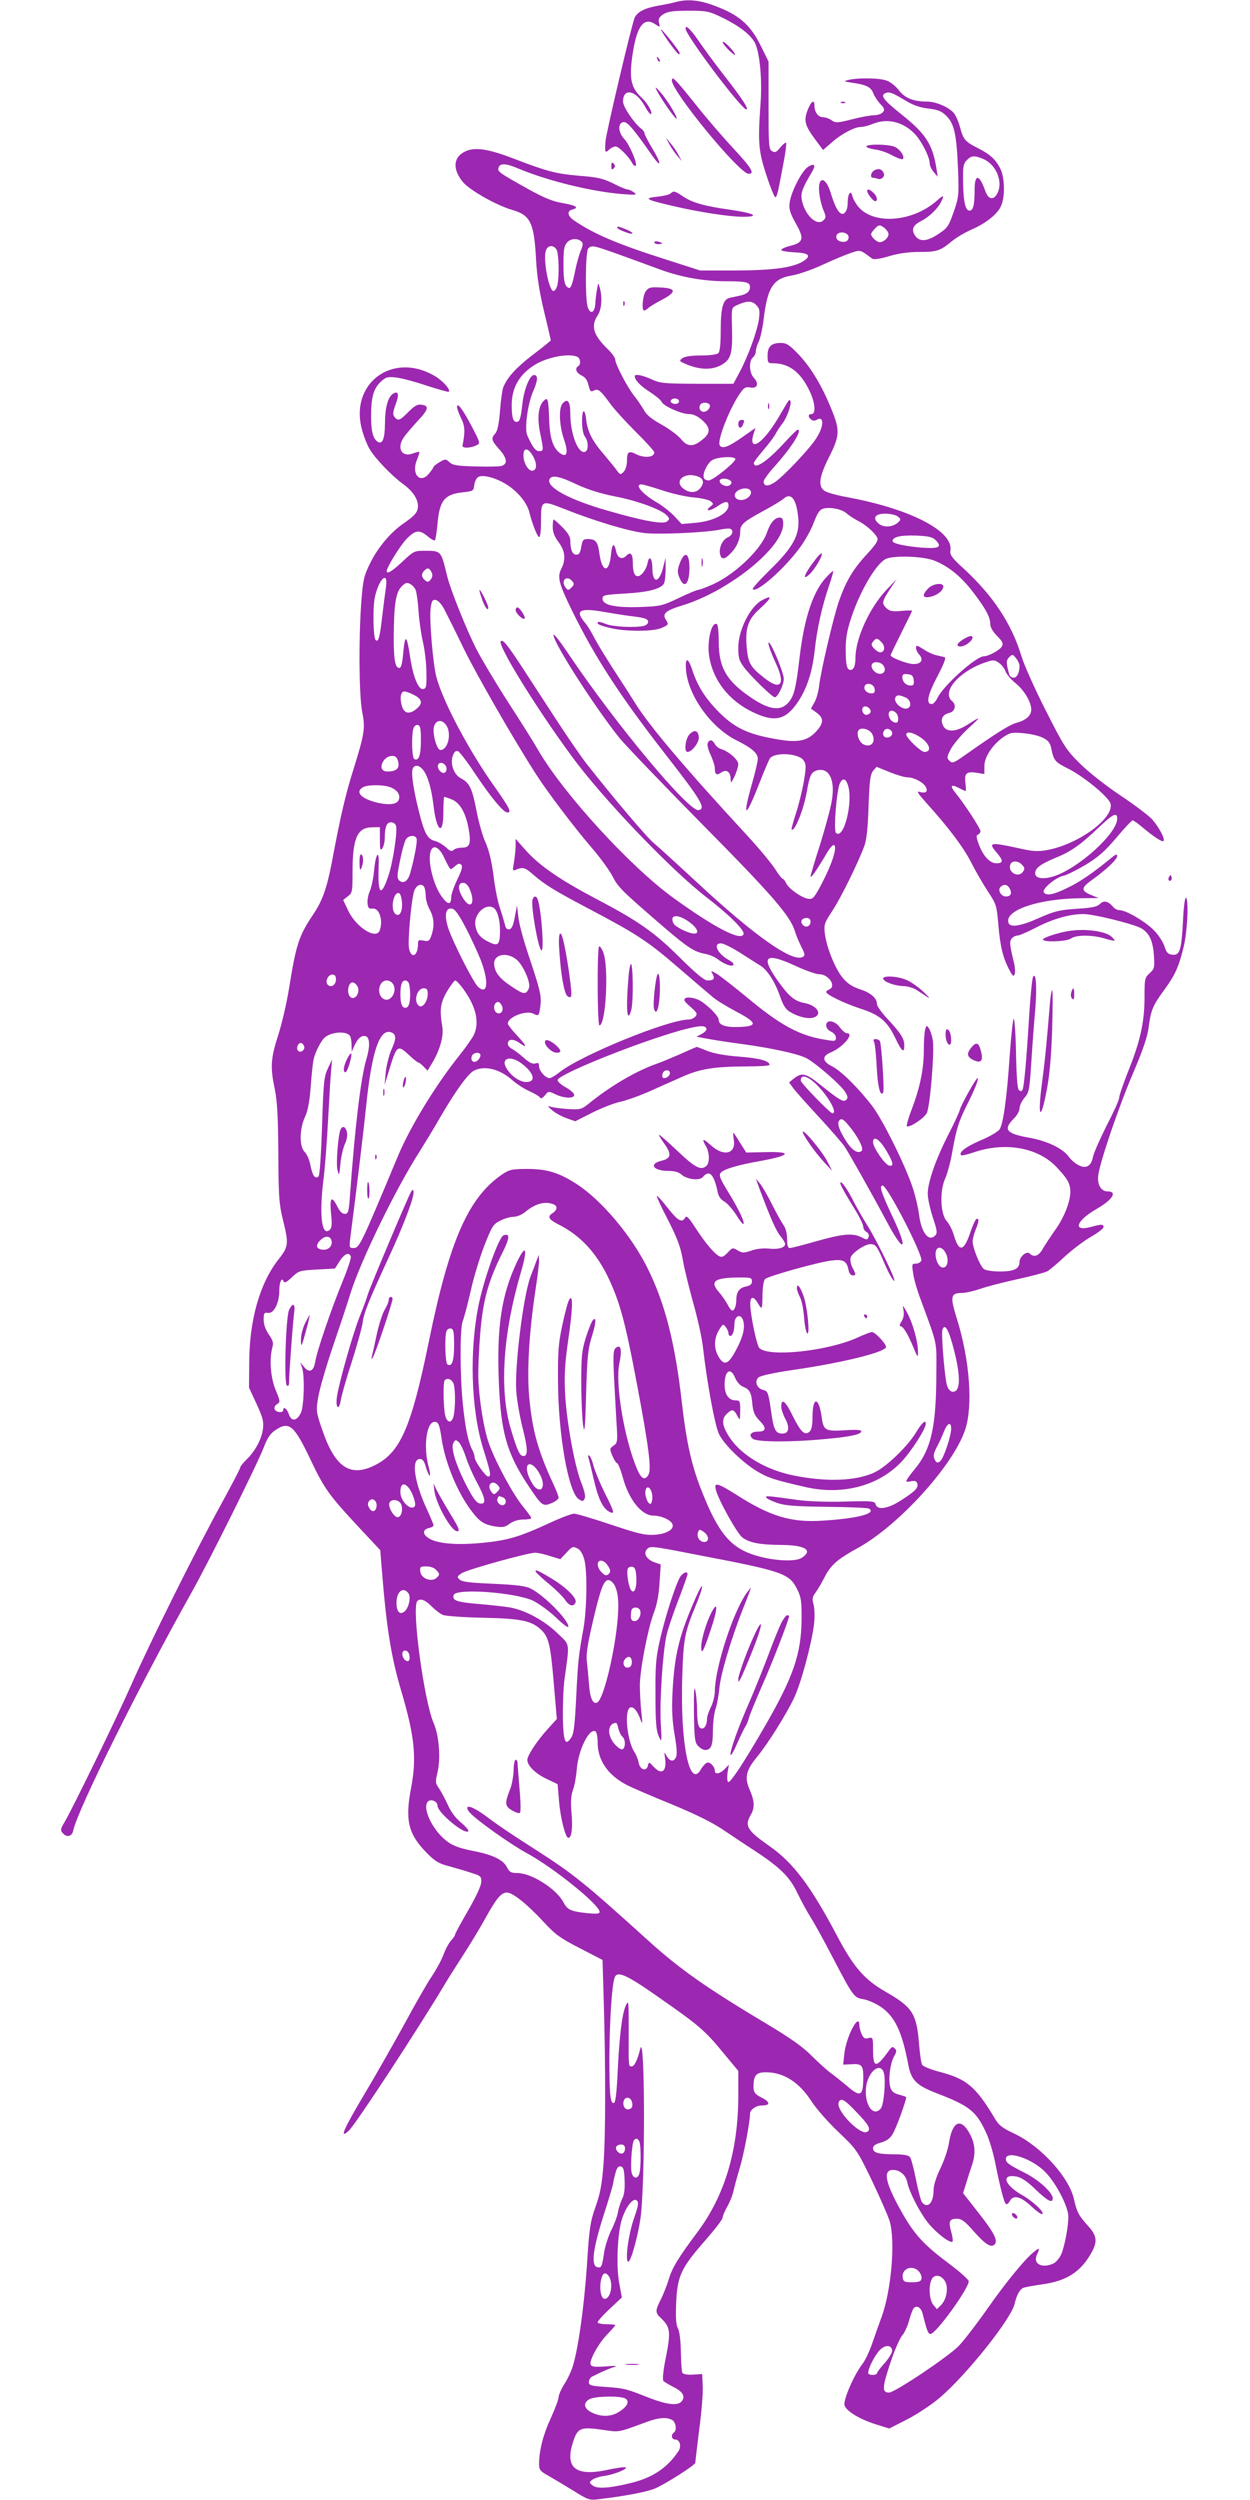<?xml version="1.0" standalone="no"?>
<!DOCTYPE svg PUBLIC "-//W3C//DTD SVG 20010904//EN"
 "http://www.w3.org/TR/2001/REC-SVG-20010904/DTD/svg10.dtd">
<svg version="1.0" xmlns="http://www.w3.org/2000/svg"
 width="640pt" height="1280pt" viewBox="0 0 640 1280"
 preserveAspectRatio="xMidYMid meet">
<g transform="translate(0,1280) scale(0.1,-0.1)"
fill="#9c27b0" stroke="none">
<path d="M3465 12791 c-16 -5 -59 -14 -95 -20 -70 -13 -103 -30 -120 -60 -13
-25 -148 -596 -150 -636 -4 -56 -2 -60 18 -42 10 10 26 17 34 17 16 0 67 -51
86 -87 6 -10 13 -15 17 -12 10 11 -33 111 -60 139 -32 34 -32 85 0 85 19 0 54
-42 143 -170 49 -70 51 -46 3 33 -22 37 -41 73 -41 79 0 6 -7 17 -17 24 -40
33 -93 112 -93 139 0 72 66 59 111 -23 14 -26 28 -44 32 -41 9 9 -17 55 -48
84 -56 52 -65 99 -45 230 22 139 57 184 115 146 25 -17 25 -16 19 8 -4 19 0
28 22 43 23 14 48 18 129 18 97 0 104 -2 179 -38 84 -42 139 -85 161 -126 25
-50 38 -187 29 -310 -14 -199 -11 -244 30 -368 20 -62 41 -113 46 -113 5 0 13
24 18 53 6 28 17 90 26 136 9 47 13 87 11 90 -3 3 -17 -8 -30 -24 -20 -25 -27
-28 -42 -19 -17 10 -18 30 -18 235 l0 224 -38 77 c-57 116 -117 166 -256 215
-67 23 -121 27 -176 14z"/>
<path d="M3510 12654 c0 -34 286 -414 311 -414 15 0 -18 51 -109 168 -46 59
-106 140 -133 180 -43 63 -69 87 -69 66z"/>
<path d="M3421 12589 c44 -61 59 -77 59 -61 0 10 -89 122 -97 122 -2 0 15 -27
38 -61z"/>
<path d="M3700 12584 c0 -6 16 -26 36 -45 22 -20 32 -26 26 -14 -13 25 -62 72
-62 59z"/>
<path d="M3366 12497 c3 -10 9 -15 12 -12 3 3 0 11 -7 18 -10 9 -11 8 -5 -6z"/>
<path d="M3440 12388 c0 -57 346 -478 393 -478 33 0 16 29 -79 131 -53 57
-142 160 -196 229 -101 126 -118 143 -118 118z"/>
<path d="M4345 12391 c-28 -7 -27 -8 20 -15 71 -10 94 -22 106 -53 6 -16 22
-40 36 -55 22 -23 24 -30 13 -43 -7 -8 -27 -15 -44 -15 -18 0 -69 -9 -114 -21
-75 -19 -84 -19 -104 -5 -12 9 -33 16 -45 16 -24 0 -43 26 -43 59 0 35 -17 23
-35 -23 -21 -54 -14 -79 41 -153 l38 -51 44 38 c49 44 117 80 150 80 13 0 39
7 59 15 74 31 154 13 215 -49 34 -34 78 -119 78 -152 0 -12 9 -32 21 -45 l20
-24 -6 40 c-20 126 -54 179 -179 279 -94 75 -111 98 -81 110 19 7 35 1 103
-40 38 -23 73 -35 116 -40 50 -6 67 -13 92 -38 40 -40 52 -95 59 -273 5 -132
4 -141 -22 -218 -26 -73 -32 -83 -77 -112 -58 -40 -99 -43 -121 -9 -20 30 -11
53 29 73 40 20 84 61 102 95 21 41 17 43 -21 9 -124 -108 -321 -123 -400 -30
-14 17 -28 42 -31 56 -9 34 -24 10 -24 -38 0 -38 -18 -63 -36 -51 -16 10 -33
46 -50 102 -27 91 -70 90 -59 -2 3 -26 12 -63 21 -84 14 -33 14 -38 0 -52 -33
-33 -96 27 -111 105 -6 35 3 60 51 140 23 39 15 50 -20 28 -31 -21 -86 -127
-93 -183 -4 -33 1 -51 31 -105 45 -79 40 -99 -29 -116 -25 -6 -45 -16 -45 -21
0 -5 30 -10 67 -12 77 -3 90 -18 43 -47 -54 -32 -153 -45 -345 -46 l-180 0
-165 53 c-256 81 -380 134 -482 204 -33 23 -36 48 -8 55 37 10 20 21 -48 33
-53 9 -95 26 -183 75 -145 81 -154 87 -146 108 9 23 38 21 106 -8 149 -62 374
-117 531 -129 68 -5 73 -4 56 9 -11 8 -26 15 -33 15 -8 0 -41 14 -74 31 -51
25 -79 32 -173 39 -117 10 -162 21 -336 88 -128 49 -193 59 -243 39 -66 -28
-73 -91 -17 -159 35 -42 171 -119 253 -143 94 -27 112 -66 122 -260 5 -84 17
-162 41 -261 19 -78 34 -144 34 -146 0 -3 -42 -37 -94 -76 -85 -66 -130 -115
-150 -167 -4 -11 -12 -64 -16 -118 -5 -67 -13 -104 -24 -116 -23 -25 -20 -36
19 -80 42 -46 46 -78 11 -87 -14 -3 -74 -4 -134 -2 -90 2 -114 6 -130 21 -20
18 -22 18 -51 1 -17 -10 -31 -21 -31 -24 0 -3 -10 -18 -23 -34 -46 -57 -93 -3
-62 70 8 21 14 39 12 40 -2 2 -17 -2 -34 -8 -56 -21 -83 28 -46 82 9 14 41 51
70 83 58 61 62 80 20 85 -20 3 -36 -7 -66 -37 -44 -45 -53 -48 -71 -26 -10 12
-9 25 6 65 19 52 14 71 -14 54 -26 -17 -41 -71 -41 -155 -1 -76 -13 -106 -37
-91 -24 15 -34 54 -34 129 0 99 12 142 49 178 27 25 35 27 80 22 28 -3 98 -22
157 -42 59 -19 109 -33 112 -31 10 11 -30 56 -72 81 -218 128 -441 -41 -371
-281 9 -32 26 -75 38 -94 29 -49 112 -135 169 -177 51 -37 78 -77 78 -115 -1
-30 -15 -47 -71 -86 -68 -46 -134 -124 -174 -206 -32 -64 -36 -84 -45 -196
-14 -189 -12 -476 4 -562 17 -87 13 -112 -43 -293 -41 -128 -69 -249 -111
-475 -26 -136 -49 -202 -97 -273 -72 -107 -87 -151 -123 -377 -12 -74 -37
-183 -56 -241 -38 -119 -41 -163 -17 -276 12 -59 17 -139 18 -328 1 -219 4
-261 23 -338 31 -125 30 -139 -22 -205 -96 -122 -149 -310 -150 -527 l-1 -130
39 -84 c33 -72 37 -90 32 -129 -7 -52 -41 -114 -85 -156 -17 -17 -31 -34 -31
-40 0 -5 -45 -91 -99 -190 -133 -243 -361 -701 -456 -916 -76 -173 -304 -641
-346 -712 -19 -31 -20 -40 -9 -52 20 -26 49 -20 55 12 22 105 338 741 605
1217 92 164 338 659 372 748 17 45 33 68 57 84 72 49 97 27 184 -157 67 -141
93 -177 239 -334 l115 -123 7 -89 c25 -310 47 -451 101 -634 68 -230 79 -340
50 -493 -32 -166 -15 -236 77 -331 44 -45 63 -57 113 -70 33 -9 85 -24 115
-34 52 -16 55 -19 54 -49 -1 -19 -28 -77 -68 -146 -36 -62 -66 -117 -66 -122
0 -5 -9 -18 -20 -30 -11 -12 -29 -44 -39 -72 -10 -27 -37 -77 -59 -110 -23
-33 -84 -140 -137 -238 -53 -97 -145 -259 -205 -360 -111 -186 -136 -242 -84
-194 36 33 363 534 494 754 13 22 52 84 87 138 35 54 87 139 115 190 61 110
84 137 114 137 29 0 103 -59 188 -151 59 -64 84 -82 185 -134 l116 -60 6 -205
c10 -338 10 -697 -1 -839 -8 -106 -17 -153 -41 -220 -27 -77 -32 -108 -44
-301 -15 -214 -43 -415 -71 -511 -8 -27 -28 -71 -45 -96 -16 -26 -29 -56 -29
-67 0 -10 -18 -59 -40 -107 -39 -84 -60 -166 -60 -236 0 -28 6 -36 48 -59 26
-15 83 -49 127 -76 75 -47 83 -50 130 -44 128 15 247 37 289 55 57 25 206 120
206 132 0 5 9 81 20 170 12 89 20 189 18 223 l-3 61 -47 -3 c-27 -2 -49 2 -54
9 -4 6 -7 55 -8 108 -1 59 -7 105 -15 120 -10 18 -12 53 -9 131 6 137 25 178
148 318 49 56 90 109 90 118 0 8 11 34 24 57 13 23 27 58 31 77 4 19 18 71 31
115 21 67 54 239 54 282 0 21 31 43 60 43 45 0 45 17 0 40 -40 20 -45 31 -41
80 4 37 19 50 61 50 92 0 171 -50 235 -149 23 -36 85 -107 138 -157 93 -89 96
-93 171 -248 41 -86 82 -180 91 -208 30 -102 9 -355 -42 -493 -14 -38 -36
-100 -49 -138 -13 -37 -34 -82 -48 -100 -44 -57 -99 -184 -92 -212 8 -30 81
-74 168 -100 l61 -19 92 47 c51 26 126 76 167 111 138 118 366 404 383 481 10
44 26 73 44 81 9 4 55 12 103 19 125 18 198 68 252 172 25 50 20 79 -23 126
-47 52 -58 72 -72 136 -24 112 -168 271 -304 336 -64 30 -81 43 -103 81 -96
160 -142 199 -277 235 -50 13 -89 29 -94 38 -5 9 -11 54 -15 101 -13 161 -32
192 -173 273 -108 62 -163 126 -248 287 -134 254 -224 373 -344 457 -118 83
-130 104 -96 163 20 35 18 70 -6 125 -28 62 -20 100 35 167 57 69 148 214 191
303 35 73 90 275 103 380 4 34 3 76 -2 97 -9 32 -7 42 11 66 11 15 32 51 46
79 32 61 63 89 174 150 207 116 483 420 544 601 42 123 24 362 -43 574 -34
110 -31 128 27 128 17 0 58 9 91 20 32 12 119 34 191 50 73 16 142 34 155 41
12 6 52 40 88 74 37 34 97 80 133 101 37 21 67 44 67 51 0 16 -8 16 -65 1 -95
-26 -76 32 31 93 80 46 107 89 55 89 -34 0 -54 35 -48 83 10 72 105 351 179
524 50 117 73 185 79 232 11 88 21 112 78 190 57 78 76 118 102 226 19 81 26
239 11 249 -5 3 -12 -50 -15 -118 -8 -151 -16 -179 -55 -174 -22 2 -30 11 -40
43 -7 22 -31 59 -54 82 -44 45 -143 103 -176 103 -11 0 -25 7 -32 16 -26 30
-48 36 -68 16 -15 -15 -41 -20 -120 -25 -88 -6 -113 -12 -192 -47 -94 -42
-147 -50 -156 -26 -25 64 151 125 370 127 l91 1 -37 15 c-54 22 -54 37 2 77
74 53 130 106 130 123 0 12 -9 9 -32 -11 -95 -78 -160 -122 -223 -152 -73 -36
-109 -42 -121 -22 -10 16 60 75 100 84 17 3 68 29 114 56 64 39 99 69 158 139
41 49 79 89 83 89 4 0 25 -15 47 -33 60 -51 105 -80 111 -73 10 9 -22 69 -57
110 -17 19 -91 75 -163 123 -76 51 -164 120 -207 163 -71 70 -83 89 -177 275
-56 110 -111 234 -123 275 -50 165 -143 307 -294 447 -62 56 -73 72 -70 93 18
100 -205 215 -531 275 -49 9 -100 23 -112 31 -36 23 -30 71 22 174 55 109 56
137 12 245 -49 120 -102 209 -166 278 -50 52 -63 61 -94 61 -48 0 -67 -18 -67
-65 0 -36 2 -39 28 -39 83 0 142 -46 188 -144 28 -59 32 -116 9 -116 -18 0
-19 -14 -2 -28 8 -7 18 -7 27 -2 40 24 40 -31 0 -93 -37 -58 -172 -200 -216
-228 -34 -21 -54 -19 -54 6 0 8 25 43 56 77 88 98 144 188 118 188 -4 0 -34
-30 -68 -67 -89 -97 -156 -141 -156 -103 0 5 22 34 49 66 28 32 56 70 63 84 7
14 23 38 35 53 23 29 49 105 39 115 -7 7 -1 15 -61 -87 -55 -92 -111 -149
-128 -132 -7 7 -7 21 0 45 l11 35 -71 -50 c-69 -48 -100 -59 -112 -39 -15 24
55 201 109 273 16 23 26 27 48 23 35 -7 46 20 18 49 -24 25 -27 87 -5 105 8 7
15 21 15 32 0 10 6 32 14 47 8 15 20 68 26 117 20 166 49 208 147 224 33 6
103 30 154 54 52 24 116 51 143 60 52 18 48 19 111 -28 8 -6 39 -2 86 12 50
15 101 22 157 22 89 0 105 5 167 56 22 18 66 44 98 58 76 33 136 81 153 123
21 48 18 146 -5 191 -24 47 -53 73 -117 105 -63 32 -72 43 -89 107 -8 29 -22
61 -32 72 -26 30 -92 58 -138 58 -68 0 -112 18 -142 57 -15 20 -42 42 -60 49
-34 15 -146 17 -198 5z m689 -405 c65 -27 102 -114 74 -173 -20 -41 -48 -36
-64 11 -30 85 -54 87 -54 4 0 -81 -8 -110 -29 -106 -20 4 -30 56 -30 161 -1
64 2 80 19 97 24 24 39 25 84 6z m-485 -382 c3 -18 -23 -44 -45 -44 -15 0 -44
27 -44 41 0 5 9 18 21 30 18 18 23 19 42 6 12 -8 24 -23 26 -33z m-204 -19 c0
-12 -8 -21 -20 -23 -28 -3 -49 13 -42 33 10 25 62 16 62 -10z m-1363 -28 c3
-6 0 -23 -7 -37 -7 -14 -21 -62 -30 -105 -18 -90 -26 -103 -46 -79 -10 12 -14
45 -14 109 0 78 3 96 20 115 20 22 62 21 77 -3z m-132 -36 c11 -22 14 -131 4
-180 -4 -17 -13 -31 -20 -31 -23 0 -53 154 -40 204 8 31 40 35 56 7z m322 -25
c68 -25 160 -58 205 -75 108 -40 225 -61 338 -61 106 0 125 -5 125 -30 0 -22
-17 -37 -53 -44 -15 -3 -38 -8 -51 -11 -34 -7 -46 -50 -46 -169 0 -66 -4 -106
-12 -114 -7 -7 -42 -12 -88 -12 -51 0 -83 -5 -96 -14 -18 -14 -17 -15 20 -31
66 -28 127 -30 173 -7 55 29 64 56 61 187 -3 108 -3 109 22 121 53 25 79 25
101 3 18 -18 20 -28 15 -71 -8 -61 -56 -193 -99 -273 l-32 -60 -185 0 c-169 1
-189 2 -234 23 -46 21 -86 29 -86 16 0 -20 29 -50 76 -80 30 -20 58 -42 61
-51 8 -21 101 -63 140 -63 22 0 44 -10 68 -31 48 -43 45 -71 -15 -112 -37 -26
-65 -21 -94 16 -14 17 -58 50 -97 72 -52 29 -79 50 -93 77 -12 20 -33 52 -48
70 -35 43 -98 164 -98 187 0 9 -18 35 -41 56 -71 70 -85 116 -49 170 21 31 25
96 10 145 -7 24 -7 23 -13 -10 -4 -19 -8 -53 -9 -74 -3 -47 -24 -58 -38 -21
-15 38 -13 288 2 303 18 18 25 16 160 -32z m-218 -522 c18 -7 22 -39 6 -49
-18 -11 -10 -34 17 -47 19 -9 30 -24 36 -50 8 -32 12 -36 27 -28 22 12 35 1
83 -65 19 -27 79 -93 131 -145 53 -52 96 -100 96 -106 0 -26 -51 -31 -94 -9
-37 19 -46 12 -46 -35 0 -23 -7 -45 -17 -56 -16 -16 -18 -15 -33 5 -8 12 -38
49 -66 82 -60 69 -85 117 -92 176 -7 65 -22 62 -22 -4 0 -37 6 -67 15 -79 18
-24 19 -70 1 -77 -35 -14 -76 90 -76 195 0 62 -13 80 -38 54 -23 -22 -19 -114
6 -187 22 -63 16 -92 -15 -73 -39 24 -57 74 -61 168 -4 114 -7 125 -28 104
-28 -27 -34 -87 -19 -163 19 -90 19 -95 -4 -95 -19 0 -34 20 -61 80 -16 33 2
164 30 227 24 55 26 83 4 83 -21 0 -51 -73 -59 -145 -9 -79 -14 -95 -30 -95
-18 0 -25 23 -25 86 0 89 39 157 118 206 63 39 170 60 216 42z m521 -223 c3
-5 1 -13 -5 -16 -15 -9 -43 3 -35 15 8 13 32 13 40 1z m160 -30 c0 -8 -8 -19
-17 -25 -22 -13 -44 5 -34 29 7 20 51 16 51 -4z m-903 -262 c19 -37 16 -69 -8
-69 -20 0 -44 41 -44 78 0 45 26 40 52 -9z m1033 -8 c7 -12 -114 -111 -137
-111 -9 0 -20 5 -23 10 -12 19 16 80 43 95 30 16 108 20 117 6z m-1179 -127
c60 -35 111 -95 124 -146 17 -67 42 -128 51 -128 5 0 9 35 9 78 0 113 0 113
122 65 151 -60 323 -112 406 -122 73 -9 320 2 392 18 19 4 41 6 48 4 20 -7 14
-33 -13 -45 -27 -12 -46 -56 -38 -87 7 -28 24 -26 55 7 31 31 48 72 48 111 0
35 14 48 120 106 47 25 92 53 101 61 39 35 67 0 76 -98 8 -87 -26 -150 -145
-266 -52 -51 -92 -95 -88 -99 19 -20 156 99 236 206 28 36 62 96 76 134 20 52
31 68 50 73 37 9 94 -3 118 -24 12 -11 37 -27 56 -37 39 -19 87 -60 101 -87 7
-14 -3 -32 -53 -86 -72 -78 -108 -140 -144 -244 -28 -84 -90 -347 -100 -428
-3 -30 -14 -69 -24 -86 l-18 -32 29 -21 c38 -28 37 -53 -3 -97 -45 -48 -93
-58 -200 -39 -153 26 -222 60 -309 151 -63 67 -99 126 -124 202 -23 71 -39 68
-32 -5 14 -130 129 -289 257 -353 78 -39 110 -66 110 -95 0 -12 -13 -70 -30
-128 -52 -184 -33 -180 40 8 24 61 47 115 52 122 26 34 149 26 173 -11 13 -20
13 -33 0 -111 -9 -49 -27 -122 -41 -163 -13 -41 -23 -76 -21 -79 15 -15 62
102 78 194 14 83 23 101 53 109 61 15 93 -49 75 -154 -5 -35 -32 -135 -59
-222 -28 -87 -50 -162 -50 -167 1 -12 27 25 72 100 27 47 43 66 50 59 14 -14
-13 -98 -65 -197 -37 -70 -45 -80 -67 -77 -33 3 -102 52 -115 80 -5 12 -13 22
-17 22 -4 0 -23 24 -41 53 -19 29 -83 106 -143 171 -314 340 -499 559 -570
673 -22 34 -52 83 -69 108 -73 111 -126 198 -146 237 -12 24 -32 56 -45 71
-52 62 -26 76 99 54 51 -9 121 -20 157 -24 48 -6 66 -12 68 -24 2 -10 -6 -19
-20 -23 -43 -11 -158 -6 -195 9 -20 8 -38 13 -41 10 -10 -9 7 -17 65 -31 77
-18 214 -18 258 0 39 17 40 18 23 45 -18 29 2 46 85 71 239 73 517 297 517
417 0 25 -4 33 -18 33 -25 0 -48 -26 -65 -76 -29 -86 -162 -213 -275 -265 -36
-16 -70 -29 -77 -29 -7 0 -52 -19 -100 -42 -84 -40 -93 -42 -199 -46 -128 -4
-191 10 -191 43 0 18 9 20 115 26 123 7 190 25 201 55 4 11 7 44 7 74 l0 55
-12 -47 c-20 -84 -55 -89 -56 -8 0 51 -16 70 -24 29 -7 -36 -32 -69 -51 -69
-17 0 -25 23 -25 70 0 45 -12 57 -34 34 -22 -22 -45 -11 -52 26 -10 45 -21 36
-26 -21 -9 -95 -46 -91 -59 7 -8 61 -19 74 -60 74 -23 0 -27 -5 -33 -40 -5
-30 -11 -40 -25 -40 -20 0 -31 26 -31 73 0 18 -13 40 -40 67 -22 22 -42 40
-45 40 -3 0 -5 -17 -5 -38 0 -27 9 -50 30 -78 34 -45 38 -89 14 -136 -22 -42
-13 -76 55 -215 118 -240 246 -437 474 -730 189 -242 213 -283 174 -291 -49
-10 -426 442 -665 798 -54 80 -82 114 -78 95 14 -59 218 -375 339 -525 34 -41
224 -239 422 -440 357 -361 451 -469 475 -548 6 -21 21 -56 33 -80 18 -35 20
-44 8 -51 -51 -32 -251 109 -554 392 -93 86 -186 171 -208 189 -36 29 -206
230 -346 408 -28 36 -99 139 -158 230 -59 91 -139 213 -177 272 -71 108 -94
136 -104 125 -18 -18 176 -334 361 -586 157 -216 513 -588 696 -728 114 -88
193 -167 186 -186 -13 -37 -148 33 -361 187 -219 159 -560 531 -689 753 -19
34 -88 144 -153 244 -65 101 -139 225 -165 276 -51 100 -131 300 -149 371 -33
136 -29 132 -123 132 -45 0 -52 -4 -106 -55 -52 -49 -81 -67 -81 -49 0 19 69
131 102 165 45 46 65 48 108 13 17 -15 34 -24 37 -20 3 3 9 41 13 83 10 120
36 152 127 162 55 6 58 7 61 36 2 17 10 35 18 41 20 16 84 1 140 -32z m988 36
c30 -11 33 -35 9 -62 -20 -22 -51 -23 -81 -2 -56 39 2 91 72 64z m-622 -40
c56 -26 119 -46 193 -61 117 -22 242 -68 269 -98 15 -16 15 -19 1 -31 -20 -16
-123 3 -306 56 -193 55 -311 119 -296 159 10 25 50 18 139 -25z m793 10 c0 -8
-8 -16 -18 -18 -21 -4 -49 16 -41 30 9 15 59 5 59 -12z m-353 -41 c51 -17 123
-33 161 -36 37 -3 75 -12 85 -19 16 -13 16 -15 0 -27 -32 -25 -6 -26 31 -2 43
30 61 32 61 7 0 -41 -77 -81 -171 -89 l-69 -6 -37 40 c-21 22 -59 52 -84 67
-78 44 -123 96 -85 96 8 0 56 -14 108 -31z m452 -4 c7 -20 -20 -45 -50 -45
-32 0 -43 28 -19 46 25 18 61 18 69 -1z m752 -129 c17 -13 17 -16 4 -29 -26
-26 -74 -30 -100 -9 -35 29 -21 52 33 52 24 0 52 -6 63 -14z m195 -122 c34
-35 17 -44 -69 -38 -89 7 -152 21 -152 34 0 21 40 30 117 28 69 -3 86 -7 104
-24z m-11 -103 c74 -28 142 -83 203 -164 65 -85 87 -127 87 -162 0 -16 13 -39
35 -61 28 -28 33 -39 25 -53 -10 -19 -68 -51 -92 -51 -41 0 -211 -153 -239
-215 -8 -16 -21 -30 -29 -30 -30 0 -21 47 29 141 32 61 46 96 38 99 -7 2 -25
6 -42 10 -16 3 -47 17 -67 31 -33 21 -38 22 -38 7 0 -9 7 -24 16 -34 24 -27
11 -49 -28 -49 -32 0 -118 33 -118 45 0 3 25 55 55 115 30 60 55 111 55 113 0
2 -25 2 -55 -1 -44 -4 -60 -1 -75 13 -27 25 -25 34 15 96 l36 54 -55 -58 c-85
-91 -156 -247 -156 -345 0 -40 -9 -62 -25 -62 -19 0 -25 24 -25 107 0 57 7 97
30 165 44 132 124 268 173 295 36 20 188 16 247 -6z m-2571 -60 c7 -13 6 -24
-3 -37 -12 -15 -16 -16 -30 -5 -19 16 -20 33 -4 49 17 17 26 15 37 -7z m-233
-78 c-4 -27 -13 -96 -20 -156 -12 -104 -19 -127 -33 -114 -12 13 -15 164 -4
218 21 97 70 141 57 52z m954 31 c11 -12 10 -18 -4 -32 -16 -16 -18 -16 -31 1
-26 36 8 65 35 31z m-801 -47 c4 -12 11 -60 14 -107 3 -47 13 -116 22 -155 9
-38 18 -108 18 -155 2 -73 0 -85 -16 -88 -24 -5 -52 62 -67 163 -17 114 -26
122 -35 27 -5 -60 -11 -82 -21 -82 -21 0 -29 46 -28 165 1 161 11 223 40 252
20 20 27 22 44 13 12 -6 25 -21 29 -33z m146 -97 c13 -25 58 -115 99 -200 66
-135 254 -463 371 -645 58 -90 192 -268 284 -375 45 -52 93 -119 108 -148 27
-54 45 -72 263 -260 123 -105 154 -125 211 -136 21 -4 48 -15 62 -26 33 -26
75 -42 82 -30 3 5 -5 14 -17 21 -62 32 -92 89 -46 89 12 0 56 -22 97 -48 42
-27 88 -56 104 -66 36 -22 75 -83 101 -158 17 -48 29 -67 54 -81 43 -25 93
-36 120 -26 45 17 14 62 -51 74 -50 10 -79 34 -138 118 -85 121 -60 142 89 74
53 -25 110 -45 125 -45 50 1 92 -63 52 -78 -8 -4 -15 -9 -15 -13 0 -13 92 -58
178 -86 98 -32 136 -65 178 -154 31 -65 44 -75 44 -35 0 36 -15 60 -81 132
-33 34 -59 71 -59 81 0 31 -32 58 -87 76 -37 12 -63 28 -87 57 -39 45 -85 159
-93 230 -5 44 -2 53 39 115 44 67 132 246 164 333 11 31 18 94 21 203 5 130 9
162 23 180 l18 21 66 -27 c37 -15 78 -27 92 -27 33 0 81 -25 94 -49 13 -25 -1
-35 -33 -25 -16 5 -6 -10 36 -57 111 -123 188 -224 229 -304 22 -44 61 -111
86 -149 44 -67 45 -72 54 -175 9 -108 24 -168 58 -231 15 -28 20 -32 25 -18 4
9 2 39 -5 65 -21 88 -22 103 -10 118 7 8 20 15 30 15 9 0 50 18 91 39 85 45
175 71 245 71 56 0 267 -53 301 -75 39 -26 55 -62 61 -135 4 -64 3 -70 -22
-93 -25 -23 -26 -29 -26 -121 0 -127 -21 -224 -81 -374 -27 -68 -49 -132 -49
-143 0 -11 -29 -75 -64 -142 -34 -68 -66 -140 -70 -160 -9 -48 -35 -63 -75
-42 -16 8 -38 27 -49 43 -31 42 -111 81 -203 97 -117 21 -134 41 -79 97 17 16
30 40 30 53 0 13 11 37 25 54 24 27 26 41 35 178 5 81 14 202 20 268 10 120 5
202 -11 173 -4 -8 -13 -93 -19 -189 -15 -244 -27 -376 -35 -389 -5 -9 -10 -9
-19 0 -7 7 -12 74 -14 192 -2 99 -8 176 -12 172 -4 -5 -13 -88 -20 -184 -14
-214 -33 -354 -52 -382 -8 -12 -52 -38 -98 -57 -76 -33 -113 -61 -99 -76 3 -3
32 4 65 15 160 55 330 25 425 -77 55 -58 69 -84 69 -125 0 -52 -33 -135 -80
-199 -21 -30 -48 -71 -60 -91 -21 -39 -46 -48 -68 -26 -15 15 -52 -16 -52 -43
0 -35 -28 -49 -99 -49 -38 0 -74 5 -84 13 -19 14 -57 108 -57 141 0 13 7 40
15 59 17 42 19 57 6 57 -5 0 -19 -29 -31 -64 -34 -104 -59 -110 -85 -24 -8 29
-25 62 -37 75 -33 35 -38 153 -9 218 12 27 28 87 36 134 22 122 32 156 77 246
38 75 62 135 53 135 -8 0 -83 -135 -90 -160 -3 -14 -30 -72 -60 -130 -64 -126
-105 -243 -105 -302 0 -23 12 -78 26 -121 23 -69 24 -81 12 -93 -34 -34 -71
15 -83 110 -4 33 -18 93 -32 135 -37 113 -153 347 -207 418 -68 89 -158 179
-205 203 -51 25 -54 52 -9 71 64 26 125 99 84 99 -8 0 -24 14 -36 30 -26 36
-70 42 -70 10 0 -12 10 -25 25 -32 14 -6 25 -20 25 -31 0 -17 -5 -19 -45 -12
-138 20 -237 73 -416 223 -65 53 -131 105 -149 116 -32 18 -32 18 -21 -2 12
-23 6 -32 -26 -32 -17 0 -57 33 -140 115 -131 131 -215 190 -433 304 -187 99
-286 168 -356 245 l-54 61 0 -40 c-1 -22 -5 -59 -9 -83 -7 -38 -7 -42 8 -36
39 16 49 13 91 -24 60 -52 107 -81 285 -175 243 -128 300 -165 453 -297 80
-69 161 -138 180 -154 19 -17 74 -50 121 -75 108 -57 112 -75 19 -79 -73 -3
-108 9 -108 36 0 16 -37 57 -82 90 -26 20 -74 31 -89 21 -11 -8 -5 -17 25 -43
34 -30 38 -36 27 -50 -8 -9 -23 -16 -35 -16 -104 0 -552 -183 -660 -269 -21
-17 -45 -31 -52 -31 -21 0 -54 37 -54 61 0 16 -4 19 -19 14 -14 -4 -31 4 -58
28 -21 19 -48 39 -60 46 -13 6 -23 18 -23 27 0 25 28 27 60 4 43 -31 37 -15
-15 41 -25 26 -45 53 -45 58 0 34 94 70 131 51 27 -15 30 -10 36 42 6 51 -2
81 -61 258 -25 74 -49 162 -52 195 l-7 60 -11 -60 c-8 -43 -16 -61 -28 -63
-12 -2 -19 5 -23 25 -4 15 -15 53 -25 83 -11 30 -26 105 -33 166 -10 75 -23
129 -40 168 -15 32 -36 105 -47 164 -23 117 -36 144 -80 167 -37 19 -57 76
-41 117 7 19 15 26 26 22 8 -3 50 -58 92 -122 80 -119 141 -192 161 -192 23 0
11 23 -65 131 -129 181 -263 432 -298 560 -18 64 -38 303 -30 356 5 37 10 44
26 41 12 -2 30 -21 44 -48z m2240 -170 c19 -21 14 -50 -8 -50 -8 0 -22 9 -32
20 -15 16 -15 22 -5 35 16 20 23 19 45 -5z m705 -119 c0 -35 -13 -61 -30 -61
-10 0 -21 8 -23 18 -16 58 -16 71 0 87 16 16 18 16 35 -5 10 -12 18 -30 18
-39z m-104 14 c12 -8 27 -27 33 -44 7 -16 30 -43 52 -60 43 -35 79 -96 79
-134 0 -31 -27 -55 -76 -68 -36 -10 -104 -53 -263 -165 -58 -41 -65 -44 -80
-29 -14 14 -14 19 8 61 14 25 54 73 90 106 68 62 67 64 -8 16 -59 -37 -107
-38 -123 -2 -15 31 -2 56 33 64 29 7 37 41 14 60 -55 45 31 149 163 196 48 17
53 17 78 -1z m-598 -7 c21 -21 14 -48 -13 -48 -25 0 -51 32 -40 50 8 14 39 12
53 -2z m160 -80 c3 -22 -1 -28 -15 -28 -24 0 -43 19 -43 43 0 14 6 18 28 15
21 -2 28 -9 30 -30z m-200 -45 c3 -17 -2 -23 -15 -23 -25 0 -43 19 -36 37 9
22 48 11 51 -14z m-2363 -29 c46 -22 52 -44 19 -72 -38 -33 -67 -26 -78 19
-10 40 -3 69 15 69 6 0 26 -7 44 -16z m2519 -14 c26 -10 36 -43 16 -55 -26
-16 -80 30 -65 55 8 13 17 13 49 0z m-178 -79 c-4 -6 -13 -11 -21 -11 -18 0
-28 32 -13 41 16 10 43 -15 34 -30z m142 -23 c2 -19 -1 -28 -10 -28 -20 0 -38
21 -38 43 0 32 44 18 48 -15z m-2314 -40 c30 -42 10 -128 -29 -128 -15 0 -35
58 -35 101 0 48 38 64 64 27z m-129 -80 c0 -76 -12 -107 -34 -94 -12 8 -15
116 -5 154 4 14 13 22 23 20 13 -3 16 -17 16 -80z m2311 33 c21 -41 -8 -72
-47 -51 -21 12 -35 52 -24 70 12 19 59 7 71 -19z m102 8 c4 -19 -27 -34 -41
-20 -14 14 0 43 20 39 10 -2 19 -10 21 -19z m138 -20 c53 -32 69 -79 27 -79
-18 0 -93 72 -93 89 0 17 29 13 66 -10z m633 -6 c29 -15 38 -26 44 -58 13 -61
19 -67 89 -102 80 -41 206 -145 214 -178 18 -74 -163 -207 -323 -237 -51 -9
-73 -8 -156 11 -140 30 -149 28 -102 -27 33 -39 32 -52 -4 -52 -34 0 -70 40
-92 104 -11 31 -11 40 -1 43 6 3 12 10 12 18 0 13 -82 139 -126 193 -32 39
-27 49 15 28 16 -9 32 -16 35 -16 2 0 2 18 -1 41 -7 50 6 61 60 52 l37 -6 0
41 c0 47 43 111 100 150 31 21 43 23 99 18 35 -3 80 -13 100 -23z m-3305 -109
c17 -44 1 -64 -50 -64 -32 0 -40 24 -20 55 19 28 60 34 70 9z m251 -41 c3 -9
1 -21 -5 -27 -14 -14 -45 17 -37 38 7 18 33 11 42 -11z m-122 -11 c25 -27 46
-97 56 -182 15 -137 51 -165 51 -40 0 44 2 80 5 80 3 0 21 -6 40 -14 40 -17
69 -67 84 -147 14 -78 7 -99 -33 -99 -18 0 -37 -5 -44 -12 -9 -9 -18 -6 -39
14 -16 14 -40 28 -55 32 -39 9 -55 38 -83 151 -28 111 -41 196 -32 219 8 21
30 20 50 -2z m2177 -78 c31 -81 -19 -288 -60 -248 -13 13 4 224 21 255 14 26
28 24 39 -7z m-2343 -14 c36 -14 52 -36 46 -61 -7 -26 -42 -33 -105 -20 -86
19 -123 55 -80 80 22 14 103 14 139 1z m3723 -162 c0 -74 -195 -252 -323 -294
-56 -18 -97 -12 -97 15 0 26 28 47 100 77 82 33 129 66 221 153 79 75 99 85
99 49z m-3693 -34 c10 -26 -15 -191 -40 -263 -38 -110 -54 -89 -48 64 3 81
-16 54 -24 -35 -3 -36 -13 -81 -21 -101 -9 -20 -14 -49 -12 -65 2 -23 7 -28
25 -26 35 5 56 -61 37 -112 -18 -48 -118 14 -160 99 l-27 57 24 19 c23 17 24
23 24 126 0 169 24 225 96 227 l44 1 0 -63 c0 -52 2 -60 13 -45 6 9 12 33 12
52 0 56 10 81 31 81 11 0 22 -7 26 -16z m106 -67 c5 -13 -11 -100 -33 -178
-11 -41 -36 -57 -57 -36 -11 11 -10 28 6 105 10 50 24 99 31 107 15 19 46 20
53 2z m143 -102 c14 -30 28 -55 31 -55 4 0 15 8 25 17 14 12 21 14 30 5 8 -8
2 -28 -21 -76 -17 -35 -31 -76 -31 -90 0 -39 -16 -40 -45 -1 -46 59 -78 190
-59 239 13 35 45 17 70 -39z m2957 -33 c14 -15 15 -21 4 -36 -24 -33 -79 -1
-64 38 8 21 40 20 60 -2z m-2827 -127 c30 -72 2 -106 -36 -42 -27 43 -26 77 1
77 13 0 25 -11 35 -35z m-232 9 c3 -9 6 -29 6 -45 0 -16 9 -46 20 -66 23 -42
25 -85 9 -132 -10 -29 -15 -32 -40 -27 -26 5 -29 3 -29 -18 0 -62 -35 -78 -46
-21 -7 41 12 249 27 294 12 33 42 42 53 15z m2996 -4 c13 -25 5 -40 -20 -40
-25 0 -43 33 -28 48 18 18 36 14 48 -8z m-3112 -69 c4 -49 -13 -78 -34 -60
-27 22 -9 116 19 106 7 -2 13 -23 15 -46z m469 -29 c19 -12 33 -60 33 -115 0
-73 -9 -83 -53 -62 -47 22 -67 45 -73 87 -10 56 52 116 93 90z m-145 -97 c26
-49 61 -125 78 -167 44 -112 38 -186 -12 -141 -24 22 -128 226 -153 301 -21
65 -14 105 18 100 16 -2 34 -27 69 -93z m1146 25 c42 -30 55 -60 27 -60 -28 0
-96 33 -106 51 -24 47 21 51 79 9z m622 1 c0 -24 -25 -34 -40 -16 -15 18 -5
35 21 35 12 0 19 -7 19 -19z m-1501 -198 c29 -28 61 -97 61 -132 0 -10 -7 -24
-15 -31 -12 -10 -26 -4 -77 30 -61 40 -87 74 -88 116 -1 51 72 61 119 17z
m-929 -98 c0 -28 -25 -44 -42 -27 -15 15 1 52 23 52 14 0 19 -7 19 -25z m289
-19 c31 -37 -9 -103 -46 -80 -37 23 -24 94 17 94 10 0 23 -6 29 -14z m85 -2
c3 -9 6 -33 6 -54 0 -47 -8 -70 -25 -70 -17 0 -25 23 -25 70 0 47 8 70 25 70
7 0 16 -7 19 -16z m277 -26 c68 -93 86 -176 53 -241 -10 -17 -40 -61 -69 -97
-125 -156 -255 -369 -318 -520 -196 -470 -197 -470 -229 -470 -19 0 -20 4 -15
48 34 263 69 555 82 682 29 279 69 397 129 374 25 -10 26 -32 1 -86 -13 -29
-26 -82 -30 -118 l-6 -65 26 85 c36 117 42 121 96 71 24 -23 47 -41 51 -41 4
0 16 -10 27 -21 l20 -21 20 33 c42 68 63 141 56 189 -15 91 -11 122 23 183 19
31 38 57 43 57 5 0 23 -19 40 -42z m-541 12 c13 -24 -2 -60 -25 -60 -7 0 -17
9 -20 20 -8 27 3 60 20 60 8 0 19 -9 25 -20z m360 -38 c0 -40 -28 -77 -46 -61
-28 23 -9 89 26 89 15 0 20 -7 20 -28z m379 -60 c12 -23 -2 -47 -23 -39 -24
10 -20 57 5 57 5 0 13 -8 18 -18z m1048 -119 c2 -6 -8 -18 -23 -26 l-28 -15
54 -10 c30 -6 109 -18 175 -27 150 -20 284 -49 330 -71 45 -21 182 -140 203
-176 13 -21 14 -30 5 -39 -14 -14 -35 -2 -134 78 -73 58 -93 63 -133 32 l-26
-21 19 -26 c10 -15 69 -81 130 -147 61 -66 122 -136 135 -155 24 -36 145 -251
212 -377 92 -175 119 -162 35 15 -59 126 -71 162 -52 162 24 0 208 -358 198
-384 -4 -9 -16 -16 -28 -16 -20 0 -21 -3 -14 -47 3 -27 18 -79 32 -118 97
-264 88 -223 87 -405 -1 -266 -27 -381 -109 -480 -25 -30 -45 -58 -45 -63 0
-4 11 -5 25 -1 18 4 27 1 31 -10 8 -22 -7 -39 -80 -86 -68 -45 -124 -54 -133
-22 -4 16 -17 18 -156 14 -89 -3 -189 1 -242 8 -164 23 -168 23 -161 12 3 -6
29 -18 58 -28 40 -13 93 -17 253 -19 111 -1 207 -5 214 -9 41 -25 -59 -51
-241 -62 -156 -10 -264 22 -433 130 -102 64 -120 69 -110 29 12 -51 110 -226
136 -245 36 -27 90 -37 191 -38 129 0 174 -26 113 -66 -36 -24 -167 -14 -260
20 -109 39 -171 117 -249 314 -55 136 -81 254 -105 462 -35 308 -87 510 -177
690 -83 166 -235 346 -362 428 -90 58 -151 77 -253 77 -76 0 -90 -3 -125 -26
-175 -117 -273 -339 -379 -861 -91 -444 -147 -569 -282 -633 -123 -59 -200 -4
-264 187 -31 89 -31 96 -20 163 6 39 40 156 75 260 36 105 77 228 91 275 53
168 234 539 354 725 24 39 73 118 107 178 78 134 142 222 172 236 56 27 133 7
198 -52 22 -19 60 -43 85 -54 26 -12 50 -26 53 -32 5 -8 14 -4 26 11 18 22 19
22 54 5 45 -21 96 -23 96 -3 0 8 -19 25 -42 38 -24 13 -43 30 -43 38 0 28 407
192 632 255 93 25 124 27 130 8z m-1825 -37 c4 -6 8 -27 8 -46 l1 -35 13 30
c17 39 39 57 60 49 20 -8 21 -54 1 -120 -28 -95 -58 -347 -83 -694 -6 -86 -9
-95 -27 -95 -13 0 -26 13 -38 38 -29 58 -40 46 -32 -36 6 -58 4 -75 -8 -85
-41 -34 -54 83 -29 273 6 50 16 182 22 295 6 113 13 228 16 255 l4 50 -21 -45
c-20 -41 -23 -70 -30 -294 -5 -150 -12 -253 -18 -259 -17 -17 -32 5 -42 59 -5
26 -18 56 -29 66 -28 26 -27 117 1 178 15 31 24 80 30 157 4 61 11 124 15 140
9 39 39 97 58 112 35 29 111 33 128 7z m-235 -52 c7 -18 -17 -38 -31 -24 -11
11 -1 40 14 40 6 0 13 -7 17 -16z m903 -48 c0 -7 -7 -19 -15 -26 -20 -16 -38
-1 -29 23 7 20 44 23 44 3z m209 -40 c66 -49 78 -96 25 -96 -31 0 -75 29 -98
66 -36 54 13 74 73 30z m1481 -83 c64 -44 147 -173 112 -173 -12 0 -162 155
-162 167 0 26 18 28 50 6z m194 -234 c46 -54 80 -119 68 -131 -18 -18 -50 2
-80 50 -34 53 -46 87 -37 102 10 17 22 12 49 -21z m193 -129 c37 -61 41 -83
16 -78 -22 4 -83 93 -83 120 0 36 34 15 67 -42z m-1703 -276 c22 -9 20 -29 -6
-46 -27 -18 -19 -32 35 -59 110 -56 192 -145 253 -274 58 -123 86 -227 143
-530 62 -327 77 -445 62 -474 -18 -33 -37 -25 -59 27 -65 152 -113 435 -91
541 15 69 8 101 -18 80 -17 -14 -16 -42 3 -375 7 -106 6 -112 -15 -126 -20
-14 -20 -17 -6 -51 8 -19 19 -37 25 -39 5 -1 19 -36 30 -77 31 -111 96 -191
155 -191 40 0 90 -22 98 -44 10 -26 -30 -50 -91 -54 -49 -3 -81 4 -224 52 -92
31 -177 56 -189 56 -12 0 -70 -22 -128 -49 -154 -71 -212 -88 -347 -101 -132
-12 -228 -3 -270 25 -31 20 -31 43 1 51 14 3 25 10 25 14 0 4 -15 41 -34 82
-65 140 -82 258 -36 258 14 0 22 -11 30 -40 6 -21 15 -42 19 -45 5 -3 3 19 -5
47 -27 103 -10 228 31 228 20 0 25 -13 36 -86 17 -119 80 -273 150 -366 44
-60 67 -74 127 -84 36 -5 49 -3 72 15 19 13 44 21 70 21 22 0 40 3 40 8 0 4
-20 31 -44 61 -49 60 -133 214 -170 313 -28 73 -54 234 -57 348 -1 41 3 143
10 225 14 169 41 265 111 406 40 79 43 107 8 94 -23 -9 -94 -205 -124 -340
-52 -239 -44 -549 21 -756 37 -117 41 -139 25 -139 -14 0 -70 79 -70 99 0 9
-6 28 -14 42 -19 38 -34 109 -46 228 -15 144 -16 388 -1 426 7 17 25 86 41
155 15 69 47 174 70 233 39 99 46 110 81 127 21 11 52 20 68 20 16 0 42 10 58
23 54 45 102 58 147 41z m-1136 -190 c4 -26 -20 -47 -49 -42 -31 4 -34 23 -9
48 26 26 54 23 58 -6z m3147 -66 c14 -34 5 -68 -17 -68 -19 0 -37 33 -38 68 0
45 35 45 55 0z m-3049 -11 c3 -8 -16 -65 -42 -128 -58 -141 -132 -358 -140
-411 -8 -49 -30 -60 -57 -27 l-20 24 9 -25 c15 -42 11 -201 -6 -235 -21 -42
-48 -44 -61 -6 -10 29 -29 43 -29 21 0 -16 -37 -12 -44 5 -3 9 2 20 13 26 17
11 16 15 -8 73 -26 63 -33 160 -16 219 6 22 2 35 -19 65 -17 25 -26 51 -26 76
0 33 3 37 23 34 29 -4 57 50 57 114 0 45 13 72 23 46 3 -9 17 -1 41 22 36 34
40 35 129 40 l92 5 24 38 c25 38 48 48 57 24z m3089 -481 c29 -113 32 -187 10
-206 -20 -16 -42 1 -49 38 -12 60 -27 253 -21 273 12 38 33 1 60 -105z m-2560
27 c0 -81 -11 -113 -34 -99 -12 8 -15 143 -5 171 4 9 14 15 23 13 13 -3 16
-18 16 -85z m-5 -192 c11 -22 13 -106 4 -164 -8 -46 -35 -47 -45 -2 -9 41 -11
170 -2 178 12 13 32 7 43 -12z m2550 -235 c0 -38 -38 -152 -56 -167 -13 -10
-17 -10 -25 2 -13 21 -11 36 11 77 11 20 26 54 34 75 17 42 36 49 36 13z
m-2486 -143 c10 -32 35 -91 57 -131 46 -86 50 -115 17 -110 -17 2 -34 24 -65
83 -58 111 -86 200 -72 226 10 19 12 19 28 5 9 -9 25 -42 35 -73z m166 -149
c11 -12 10 -18 -4 -32 -16 -16 -18 -16 -31 1 -26 36 8 65 35 31z m-458 -11
c19 -22 40 -82 32 -94 -18 -29 -74 24 -74 71 0 43 17 52 42 23z m1248 -49 c0
-19 -5 -34 -10 -34 -15 0 -32 49 -24 72 9 30 34 2 34 -38z m-766 0 c18 -7 21
-30 6 -39 -15 -9 -40 14 -33 31 6 16 6 16 27 8z m-646 -47 c-4 -29 -25 -32
-38 -7 -9 16 -8 25 1 36 16 19 41 -1 37 -29z m121 19 c17 -21 10 -70 -11 -74
-19 -4 -53 52 -44 74 7 18 40 18 55 0z m1576 -182 c0 -12 -7 -19 -19 -19 -24
0 -41 27 -32 50 6 16 8 16 29 2 12 -8 22 -23 22 -33z m-665 -54 c11 -6 25 -29
31 -53 17 -58 14 -255 -4 -357 -25 -138 -28 -166 -37 -353 -7 -137 -12 -184
-25 -203 -30 -46 -40 -24 -43 97 -1 63 2 152 8 199 27 198 30 174 -36 238 -68
66 -165 118 -244 132 -30 5 -103 13 -163 18 -109 9 -134 18 -124 46 14 35 312
13 405 -29 29 -14 82 -52 118 -86 37 -36 64 -56 64 -47 0 34 -122 158 -190
193 -27 15 -69 20 -193 26 -122 5 -162 10 -174 22 -14 13 -13 17 11 32 28 19
336 104 375 105 13 0 48 -7 77 -17 l53 -16 29 31 c33 36 35 36 62 22z m610
-31 c441 -84 471 -95 512 -177 20 -41 23 -61 22 -157 -2 -174 -43 -292 -186
-540 -109 -189 -179 -295 -190 -289 -5 4 -6 25 -3 48 l7 41 -21 -22 c-24 -25
-51 -30 -51 -10 0 22 -25 48 -40 42 -8 -3 -23 -19 -32 -35 -58 -101 -105 133
-95 469 6 201 12 232 71 375 41 99 41 133 0 40 -87 -197 -111 -294 -121 -494
-4 -84 -1 -141 11 -212 12 -71 14 -103 6 -117 -12 -24 -33 -19 -49 12 -10 19
-11 17 -6 -14 10 -69 -17 -90 -59 -44 -23 25 -24 25 -29 4 -8 -31 -41 -20 -47
16 -3 17 -13 41 -22 55 -30 44 -49 170 -32 214 12 31 40 12 60 -40 14 -38 15
-37 7 36 -4 41 -7 100 -7 130 0 79 41 290 70 368 18 46 27 96 31 160 l6 92
-32 11 c-39 14 -58 44 -40 65 16 20 20 20 259 -27z m-474 -37 c6 -4 16 -17 22
-28 9 -17 8 -24 -3 -34 -11 -9 -18 -7 -34 9 -35 35 -22 78 15 53z m-861 -42
c17 -19 17 -22 2 -37 -25 -26 -81 -6 -85 30 -3 25 0 27 31 27 21 0 41 -7 52
-20z m1023 -35 c3 -57 -11 -90 -28 -65 -13 21 -24 96 -15 110 4 6 14 10 23 8
13 -2 18 -16 20 -53z m-114 -37 c22 -36 27 -99 16 -203 -18 -170 -71 -382
-101 -401 -22 -13 -38 19 -43 89 -3 40 -8 93 -11 118 -5 35 2 85 30 205 39
168 56 214 80 214 8 0 21 -10 29 -22z m-1054 -44 c17 -20 2 -83 -23 -98 -22
-14 -37 5 -37 47 0 57 33 85 60 51z m119 -68 c19 -19 45 -39 60 -45 14 -5 107
-12 206 -14 192 -4 245 -15 294 -60 40 -37 50 -78 66 -272 l16 -186 -47 -52
c-56 -62 -104 -135 -104 -158 0 -29 41 -70 99 -97 l56 -27 7 -83 c7 -90 33
-192 48 -192 17 0 23 50 16 130 -5 58 -2 89 8 117 8 21 16 67 19 103 7 98 64
215 96 195 6 -3 11 -29 11 -57 0 -92 54 -169 153 -219 23 -12 123 -55 221 -95
117 -48 207 -92 260 -127 45 -30 119 -80 166 -110 134 -88 184 -137 223 -220
19 -40 51 -98 70 -128 19 -30 69 -121 112 -204 103 -197 108 -204 156 -211 22
-4 59 -20 84 -36 76 -50 113 -127 146 -302 15 -78 42 -104 149 -145 168 -65
201 -92 254 -212 13 -31 32 -94 41 -140 25 -125 46 -209 56 -214 4 -3 13 4 19
15 18 34 56 25 111 -27 27 -25 52 -43 56 -39 11 10 -48 66 -105 98 -91 52
-108 109 -27 94 25 -5 55 -25 98 -67 62 -59 87 -72 87 -44 0 29 -73 95 -143
130 -81 41 -97 52 -97 71 0 46 131 4 200 -65 56 -56 120 -179 120 -231 0 -49
-18 -146 -36 -191 -9 -20 -26 -41 -40 -48 -59 -27 -107 -2 -85 45 16 35 14 38
-12 17 -48 -37 -149 -161 -244 -297 -54 -77 -119 -161 -145 -188 -54 -55 -327
-238 -356 -238 -39 0 -36 29 18 185 18 50 41 100 52 111 10 12 25 45 33 74 8
29 18 57 24 63 16 16 38 1 45 -30 21 -84 28 -103 40 -103 28 0 196 233 196
270 0 8 -48 51 -106 94 -128 96 -177 150 -245 274 -77 139 -89 202 -37 202 35
0 66 -26 73 -63 11 -51 62 -151 105 -206 41 -52 115 -109 127 -98 3 4 0 26 -7
51 -15 53 -9 66 30 66 23 0 41 -13 86 -65 59 -66 88 -85 106 -67 19 19 -1 59
-81 161 l-80 102 15 48 c8 27 21 68 29 91 21 60 19 109 -7 160 -46 89 -91 73
-109 -40 -5 -35 -26 -95 -45 -134 -21 -43 -34 -85 -34 -109 0 -65 -30 -98 -59
-63 -6 7 -20 60 -31 116 -11 56 -25 109 -31 116 -8 9 -34 14 -78 14 -85 0
-111 8 -111 31 0 13 12 21 40 29 29 8 47 21 60 43 20 32 75 186 69 191 -2 1
-19 7 -38 12 -26 7 -37 17 -43 39 -11 39 0 122 20 157 13 23 14 30 3 40 -10
11 -16 9 -29 -10 -67 -93 -82 -92 -82 4 0 62 -1 64 -23 59 -18 -5 -26 -1 -35
20 -7 14 -12 35 -12 45 0 71 -68 -58 -77 -145 l-6 -56 40 2 c55 4 63 -5 63
-66 0 -97 -14 -105 -81 -47 -24 20 -62 51 -84 67 -22 16 -67 57 -100 90 -43
44 -108 90 -225 160 -311 186 -449 282 -614 432 -335 303 -378 337 -593 475
-87 55 -183 120 -214 144 -63 48 -106 71 -116 61 -3 -4 2 -17 13 -28 32 -37
208 -162 291 -207 138 -75 373 -265 373 -301 0 -10 -16 -11 -67 -6 -81 9 -98
17 -118 55 -36 69 -164 150 -236 150 -33 0 -41 5 -54 31 -20 38 -75 64 -181
84 -52 10 -93 24 -119 43 -75 52 -135 171 -105 207 14 17 50 3 50 -20 0 -35
138 -150 158 -131 4 4 -13 24 -37 44 -28 23 -53 56 -68 91 -14 30 -34 68 -45
84 -19 27 -20 33 -8 82 17 71 8 189 -19 251 -50 113 -115 596 -84 627 15 15
41 5 72 -27z m1066 -17 c13 -19 -4 -59 -25 -59 -15 0 -20 7 -20 28 0 16 3 32
7 35 10 10 31 8 38 -4z m-1180 -229 c3 -11 3 -25 0 -30 -10 -16 -35 8 -35 31
0 25 27 24 35 -1z m1140 -41 c0 -15 -7 -25 -18 -27 -22 -4 -33 24 -17 43 18
21 35 13 35 -16z m-69 -339 c4 -16 13 -35 20 -41 17 -14 18 -55 2 -65 -6 -4
-23 6 -40 25 -41 46 -38 106 5 110 4 1 10 -12 13 -29z m205 -1375 c209 -146
236 -169 331 -284 l78 -94 0 -126 c0 -281 -69 -511 -208 -698 -99 -132 -131
-185 -148 -243 -9 -30 -27 -76 -40 -102 -30 -59 -30 -69 0 -97 48 -45 51 -70
26 -197 -15 -73 -19 -119 -13 -125 5 -5 29 -19 54 -32 46 -23 59 -48 39 -72
-20 -24 -76 -17 -169 19 -116 46 -124 48 -221 55 -75 5 -85 8 -85 25 0 10 7
22 15 27 43 22 88 42 115 50 20 6 6 7 -43 3 -59 -4 -73 -2 -78 10 -8 21 43
113 89 158 20 21 37 40 37 43 0 3 -20 5 -45 5 -25 0 -45 5 -45 10 0 6 28 37
62 69 l62 58 -13 70 c-17 87 -10 257 13 330 21 66 59 114 77 96 10 -10 7 -28
-15 -91 -29 -83 -47 -222 -29 -222 13 0 48 126 62 220 25 167 24 970 -1 870
-15 -60 -30 -90 -44 -90 -16 0 -16 -7 -15 190 0 146 -1 153 -15 121 -19 -42
-33 -155 -42 -345 -4 -96 -11 -151 -18 -153 -19 -6 -24 36 -24 232 1 177 12
364 26 407 12 40 57 21 225 -97z m1155 -391 c10 -38 -1 -161 -16 -179 -45 -54
-95 41 -71 133 20 71 74 100 87 46z m-1291 -144 c8 -24 -1 -40 -21 -40 -17 0
-28 24 -20 45 8 22 34 18 41 -5z m1152 -56 c61 -63 74 -86 53 -99 -34 -21
-162 110 -146 151 10 26 30 15 93 -52z m-1113 -150 c8 -20 8 -132 0 -161 -8
-31 -32 -29 -40 3 -7 28 1 148 11 164 9 15 22 12 29 -6z m-74 -33 c0 -27 -19
-36 -37 -18 -18 18 -9 37 18 37 12 0 19 -7 19 -19z m-2 -163 c2 -45 -2 -77
-12 -95 -8 -16 -18 -47 -22 -68 -3 -22 -20 -66 -36 -97 -15 -32 -32 -85 -36
-118 -10 -67 -14 -75 -37 -67 -29 12 -18 97 35 263 28 86 50 162 50 168 0 6 5
28 11 49 7 28 15 37 27 35 14 -3 18 -17 20 -70z m1506 -467 c10 -11 16 -28 14
-38 -3 -14 -13 -18 -48 -18 -40 0 -45 3 -48 24 -7 46 50 67 82 32z m-1584 -30
c21 -40 5 -111 -24 -111 -25 0 -31 85 -9 123 8 13 22 8 33 -12z m1719 -22 c18
-32 8 -92 -21 -121 l-21 -21 -19 23 c-20 25 -25 99 -7 131 14 27 49 21 68 -12z
m-271 -352 c2 -9 -14 -38 -37 -64 -23 -25 -41 -50 -41 -54 0 -10 -34 -12 -43
-3 -9 9 19 72 49 112 28 36 66 41 72 9z m-1367 -247 c25 -14 11 -43 -34 -70
-40 -25 -91 -25 -137 -2 -42 20 -46 51 -10 69 30 15 154 17 181 3z m240 -110
c20 -11 26 -54 9 -65 -15 -9 -12 -35 5 -35 26 0 36 -34 18 -61 -57 -85 -132
-135 -243 -162 -110 -27 -172 -31 -195 -13 -19 15 -19 17 -2 30 9 7 36 16 60
19 51 7 127 38 109 44 -7 3 -47 -3 -89 -12 -168 -37 -224 10 -177 148 22 66
39 72 145 57 94 -14 78 -16 234 41 57 21 98 24 126 9z"/>
<path d="M3306 11308 c-16 -23 -22 -98 -8 -98 4 0 13 5 20 12 6 6 38 26 69 42
78 41 77 60 -4 64 -54 3 -63 0 -77 -20z"/>
<path d="M3191 11244 c0 -11 3 -14 6 -6 3 7 2 16 -1 19 -3 4 -6 -2 -5 -13z"/>
<path d="M4173 9933 c-54 -69 -70 -113 -27 -72 27 25 69 98 61 105 -3 3 -18
-12 -34 -33z"/>
<path d="M3484 9925 c-17 -42 -18 -56 -2 -90 23 -51 48 -22 48 57 0 73 -22 90
-46 33z"/>
<path d="M3592 9920 c0 -19 2 -27 5 -17 2 9 2 25 0 35 -3 9 -5 1 -5 -18z"/>
<path d="M4233 9847 c-69 -72 -115 -208 -139 -412 -18 -153 -27 -194 -54 -228
-41 -52 -104 -43 -206 29 -117 82 -154 150 -154 278 0 47 -4 87 -9 90 -28 17
-52 -86 -40 -165 20 -123 101 -227 225 -286 112 -53 168 -40 232 57 45 69 71
151 83 258 12 112 37 225 73 331 14 41 24 76 22 78 -1 1 -16 -12 -33 -30z"/>
<path d="M2467 9735 c14 -43 33 -68 33 -45 0 12 -38 90 -45 90 -2 0 3 -20 12
-45z"/>
<path d="M3900 9726 c-60 -33 -120 -153 -120 -242 0 -51 4 -67 29 -100 32 -44
145 -154 158 -154 15 0 45 61 46 94 1 29 -64 186 -77 186 -7 0 10 -50 39 -112
48 -105 20 -135 -63 -68 -70 54 -82 76 -89 157 -8 98 7 142 67 196 63 57 67
74 10 43z"/>
<path d="M2640 9677 c0 -17 38 -53 46 -44 7 7 -25 57 -37 57 -5 0 -9 -6 -9
-13z"/>
<path d="M3531 9041 c-22 -22 -30 -91 -11 -91 23 0 61 50 58 77 -4 34 -22 39
-47 14z"/>
<path d="M3623 8994 c-3 -9 4 -36 16 -60 11 -25 21 -55 21 -68 0 -32 9 -38 33
-21 26 18 47 4 48 -34 1 -24 2 -22 20 14 10 22 19 50 19 62 0 23 -47 65 -88
78 -12 3 -27 15 -32 26 -13 23 -28 25 -37 3z"/>
<path d="M4752 9787 c-33 -34 -29 -51 10 -43 35 7 68 32 68 53 0 22 -54 15
-78 -10z"/>
<path d="M4941 9532 c-40 -22 -51 -42 -23 -42 25 0 66 33 61 48 -3 9 -14 7
-38 -6z"/>
<path d="M2727 8196 c-11 -27 28 -252 45 -262 15 -10 1 199 -18 258 -6 22 -20
23 -27 4z"/>
<path d="M5470 8033 c-55 -9 -130 -34 -130 -43 0 -16 122 -11 144 5 25 19 109
19 171 0 27 -8 50 -13 52 -11 2 1 -6 11 -17 21 -31 28 -137 42 -220 28z"/>
<path d="M2864 7928 c8 -123 25 -215 41 -228 9 -7 15 -8 19 -1 7 10 -16 178
-36 269 -18 85 -32 63 -24 -40z"/>
<path d="M3067 7954 c-10 -11 -9 -404 2 -404 33 0 49 296 20 373 -8 21 -18 35
-22 31z"/>
<path d="M3217 7787 c-9 -114 -9 -187 2 -187 4 0 11 17 15 38 9 55 7 220 -3
226 -4 3 -11 -32 -14 -77z"/>
<path d="M3367 7812 c-10 -15 -25 -151 -19 -174 8 -34 21 -18 27 35 8 66 3
156 -8 139z"/>
<path d="M4522 7788 c6 -17 64 -37 108 -37 19 -1 49 -10 65 -21 17 -11 41 -27
55 -36 14 -9 5 3 -20 26 -25 24 -63 51 -85 61 -47 22 -129 26 -123 7z"/>
<path d="M5485 7719 c-4 -12 -2 -26 4 -32 8 -8 11 -2 11 21 0 37 -6 41 -15 11z"/>
<path d="M5376 7668 c-18 -223 -27 -307 -42 -421 -22 -169 -6 -192 24 -35 16
80 24 172 29 316 3 111 4 202 0 202 -3 0 -8 -28 -11 -62z"/>
<path d="M4737 7529 c-4 -13 -7 -60 -7 -104 0 -98 -19 -191 -61 -302 -18 -46
-29 -86 -26 -89 10 -11 89 40 102 67 17 32 40 313 31 373 -4 24 -13 51 -20 61
-12 17 -13 16 -19 -6z"/>
<path d="M4842 7493 c3 -42 28 -59 28 -20 0 32 -9 57 -22 57 -5 0 -8 -17 -6
-37z"/>
<path d="M2790 7465 c0 -22 37 -55 60 -55 26 0 25 12 -2 37 -32 28 -58 36 -58
18z"/>
<path d="M4476 7463 c4 -10 10 -68 13 -130 5 -99 19 -152 33 -126 7 11 -9 250
-17 263 -3 5 -13 10 -22 10 -11 0 -13 -5 -7 -17z"/>
<path d="M4972 7435 c-25 -31 -20 -48 15 -64 36 -16 48 -2 36 45 -11 47 -25
52 -51 19z"/>
<path d="M1841 8383 c0 -36 3 -43 9 -28 12 28 12 63 0 70 -6 4 -10 -12 -9 -42z"/>
<path d="M2066 7264 c-4 -14 -5 -29 -2 -31 3 -3 8 7 12 21 3 15 4 29 1 32 -2
3 -8 -7 -11 -22z"/>
<path d="M1962 7205 c0 -16 2 -22 5 -12 2 9 2 23 0 30 -3 6 -5 -1 -5 -18z"/>
<path d="M1921 6874 c0 -11 3 -14 6 -6 3 7 2 16 -1 19 -3 4 -6 -2 -5 -13z"/>
<path d="M1880 6705 c0 -27 3 -45 7 -42 7 8 6 77 -2 85 -3 3 -5 -16 -5 -43z"/>
<path d="M3485 7404 c-44 -19 -103 -44 -130 -53 -102 -37 -228 -111 -335 -197
-43 -35 -46 -36 -115 -32 -38 3 -79 8 -90 13 -13 5 -10 -1 10 -18 17 -15 50
-33 75 -42 l45 -16 91 46 c49 24 113 49 141 54 28 6 90 28 139 49 49 22 127
57 173 77 95 43 165 54 339 55 61 0 112 3 112 8 0 20 -52 34 -154 42 -72 5
-130 16 -164 29 -29 12 -54 21 -55 21 -1 0 -38 -16 -82 -36z m-55 -99 c0 -16
-27 -32 -37 -22 -3 4 -3 13 0 22 8 20 37 20 37 0z"/>
<path d="M4110 7005 c0 -16 62 -104 109 -155 l42 -45 -26 50 c-26 51 -124 168
-125 150z"/>
<path d="M3757 6965 c12 -73 -51 -89 -117 -29 -42 38 -49 36 -25 -6 18 -31 19
-82 3 -98 -27 -27 -58 -12 -147 73 -50 47 -93 85 -96 85 -4 0 8 -20 25 -44 40
-55 37 -77 -13 -89 -67 -16 -43 -52 35 -52 30 0 53 -6 66 -18 29 -26 94 -34
111 -13 33 39 57 14 76 -80 4 -19 16 -36 32 -45 15 -8 42 -38 61 -67 18 -30
36 -52 38 -49 9 8 -24 76 -77 163 -43 70 -49 86 -39 99 15 19 87 40 199 60
161 29 173 50 26 46 l-94 -2 -32 50 c-17 28 -32 51 -34 51 -2 0 -1 -16 2 -35z"/>
<path d="M3888 6715 c58 -155 86 -218 108 -244 13 -16 24 -34 24 -40 0 -19
-34 -29 -82 -24 -28 3 -63 0 -91 -10 -39 -13 -46 -13 -70 1 -25 15 -27 15 -51
-11 -21 -22 -30 -26 -45 -18 -26 15 -69 66 -120 144 -35 54 -46 65 -53 53 -16
-29 -37 -17 -89 49 -28 36 -53 64 -56 62 -2 -3 23 -58 57 -123 47 -92 64 -137
75 -199 7 -44 32 -145 54 -225 23 -80 46 -185 51 -235 20 -175 61 -399 82
-439 27 -54 120 -144 194 -189 57 -34 88 -44 249 -81 185 -42 367 4 485 124
50 50 130 173 130 200 0 24 -20 6 -53 -49 -44 -70 -148 -170 -208 -199 -94
-45 -246 -51 -418 -16 -137 28 -260 100 -321 188 -42 61 -48 98 -21 125 28 28
37 27 55 -6 15 -28 15 -28 16 25 0 48 -2 52 -23 52 -36 0 -57 30 -57 81 0 72
31 91 54 34 8 -19 26 -39 38 -44 35 -13 45 -30 50 -89 4 -43 12 -60 38 -87 36
-37 33 -55 -10 -55 -36 0 -49 -19 -25 -37 23 -16 185 -18 358 -2 136 12 197
24 197 41 0 7 -27 9 -85 5 -100 -6 -109 -1 -118 68 -15 106 -47 106 -47 -1 0
-44 -5 -65 -16 -75 -25 -20 -44 -1 -87 85 -36 74 -57 90 -57 43 0 -12 9 -39
20 -60 25 -46 19 -77 -14 -77 -34 0 -44 18 -56 101 -16 112 -18 116 -44 123
-31 8 -44 43 -23 63 9 9 75 24 178 39 242 35 458 87 475 115 7 12 -54 79 -72
79 -6 0 -40 -13 -75 -29 -153 -69 -453 -101 -501 -53 -11 11 -36 120 -45 198
-7 64 9 78 37 32 22 -37 23 -36 24 49 1 34 6 67 13 74 15 15 272 87 340 95 60
8 78 -2 87 -46 3 -18 12 -30 21 -30 19 0 19 4 -1 41 -8 16 -12 39 -9 50 8 25
73 69 102 69 27 0 34 -10 76 -109 18 -41 38 -76 45 -79 15 -5 -92 215 -144
295 -18 29 -45 76 -60 105 -32 64 -64 111 -71 104 -5 -5 17 -46 81 -150 20
-33 36 -68 36 -77 0 -10 7 -22 17 -27 10 -6 14 -16 10 -26 -6 -15 -9 -15 -36
-1 -45 23 -97 18 -231 -20 -67 -19 -128 -35 -136 -35 -10 0 -14 13 -14 46 0
29 -7 56 -19 72 -10 15 -37 63 -59 107 -22 44 -49 91 -61 105 l-21 25 18 -50z
m-38 -475 c0 -15 -9 -22 -30 -27 -34 -6 -50 -28 -50 -67 0 -30 -9 -56 -21 -56
-5 0 -16 15 -25 33 -9 17 -30 47 -46 65 -44 52 -18 70 100 71 66 1 72 -1 72
-19z m-44 -205 c9 -37 -3 -83 -39 -150 -38 -71 -59 -79 -87 -33 -26 43 -25 94
1 138 20 32 22 33 35 15 8 -10 14 -25 14 -32 0 -7 4 -13 9 -13 12 0 21 26 21
59 0 47 35 59 46 16z"/>
<path d="M2103 6695 c-20 -37 -206 -479 -219 -520 -6 -22 -26 -75 -43 -117
-35 -88 -106 -340 -116 -410 -8 -59 11 -73 20 -16 4 24 29 113 57 198 27 85
52 175 55 200 7 51 32 112 132 329 78 168 134 316 128 340 -2 13 -5 12 -14 -4z"/>
<path d="M4080 6205 c0 -9 7 -30 16 -47 9 -17 18 -64 21 -104 3 -41 10 -77 16
-81 15 -9 1 133 -18 189 -17 50 -35 71 -35 43z"/>
<path d="M1990 6144 c0 -9 -9 -31 -20 -49 -11 -18 -30 -75 -41 -127 -11 -51
-22 -102 -25 -113 -4 -16 -3 -17 5 -5 12 16 101 282 101 299 0 6 -4 11 -10 11
-5 0 -10 -7 -10 -16z"/>
<path d="M4626 6092 c4 -22 0 -41 -10 -57 -9 -14 -12 -25 -6 -25 14 0 38 -40
66 -107 23 -56 24 -57 24 -23 0 50 -25 142 -55 198 -24 43 -25 44 -19 14z"/>
<path d="M4425 6060 c3 -5 8 -10 11 -10 2 0 4 5 4 10 0 6 -5 10 -11 10 -5 0
-7 -4 -4 -10z"/>
<path d="M1776 7376 c-18 -37 -21 -66 -7 -66 10 0 36 88 29 96 -3 2 -13 -11
-22 -30z"/>
<path d="M1745 7020 c-13 -21 -26 -179 -17 -211 8 -32 9 -30 15 32 3 36 14 82
23 102 10 21 14 45 10 61 -6 26 -20 34 -31 16z"/>
<path d="M2647 6339 c-80 -170 -104 -333 -93 -614 10 -255 40 -363 146 -524
74 -112 79 -116 124 -97 20 8 36 21 36 28 0 7 -12 38 -26 68 -79 170 -108 274
-124 442 -13 134 -1 333 30 542 11 71 20 143 20 160 l-1 31 -14 -35 c-7 -19
-20 -54 -29 -77 -37 -99 -81 -456 -73 -583 3 -47 18 -131 32 -188 28 -109 29
-147 5 -147 -19 0 -32 29 -65 140 -59 198 -40 487 51 797 37 126 28 154 -19
57z m119 -1091 c28 -55 9 -97 -28 -61 -10 11 -25 37 -33 59 -26 75 23 77 61 2z"/>
<path d="M2914 6145 c-7 -11 -22 -69 -35 -130 -20 -93 -23 -136 -22 -285 1
-276 53 -568 105 -605 20 -13 23 -13 31 1 6 11 1 37 -17 83 -35 88 -76 318
-83 461 -4 90 -1 149 16 267 24 162 26 245 5 208z"/>
<path d="M3034 6039 c-6 -8 -22 -48 -35 -89 -20 -65 -23 -95 -23 -230 0 -85 5
-182 9 -215 8 -50 11 -25 16 160 5 187 10 230 28 288 23 72 26 112 5 86z"/>
<path d="M3012 5339 c3 -8 15 -57 27 -109 23 -102 47 -152 80 -170 31 -16 27
-2 -24 99 -24 49 -49 110 -56 135 -6 26 -16 49 -22 53 -6 4 -8 0 -5 -8z"/>
<path d="M2224 5167 c9 -68 86 -207 117 -207 16 0 10 15 -42 100 -28 46 -57
98 -65 114 l-14 31 4 -38z"/>
<path d="M1480 6093 c-17 -38 -27 -377 -11 -387 7 -5 11 1 11 16 0 46 20 314
26 356 7 48 -6 56 -26 15z"/>
<path d="M1562 6025 c-13 -27 -22 -63 -21 -88 0 -38 3 -34 24 43 13 47 22 86
21 87 -1 2 -12 -18 -24 -42z"/>
<path d="M2745 4750 c4 -6 34 -34 68 -62 34 -28 70 -64 80 -79 21 -32 44 -38
54 -13 8 22 -49 78 -128 125 -66 40 -85 47 -74 29z"/>
<path d="M3487 4733 c-21 -24 -80 -204 -109 -333 -20 -89 -23 -131 -22 -280 0
-139 4 -182 17 -210 15 -34 16 -32 10 70 -6 108 10 356 29 445 6 28 32 107 59
177 27 70 49 132 49 138 0 15 -15 12 -33 -7z"/>
<path d="M3822 4643 c-70 -99 -161 -383 -162 -501 0 -23 -9 -60 -20 -82 -11
-22 -20 -48 -20 -59 0 -29 -11 -51 -25 -51 -19 0 -25 23 -26 93 0 34 -4 80 -9
102 -6 28 -8 -4 -7 -111 2 -134 4 -155 21 -173 11 -12 27 -21 36 -21 31 0 40
23 40 97 0 40 6 92 14 115 8 24 16 70 19 103 6 72 62 259 121 408 24 59 42
107 40 107 -1 0 -11 -12 -22 -27z"/>
<path d="M3643 4545 c-27 -52 -53 -140 -53 -179 1 -42 12 -22 50 93 35 104 37
150 3 86z"/>
<path d="M4000 4490 c-11 -22 -40 -93 -64 -158 -24 -64 -66 -169 -93 -232 -63
-143 -103 -255 -103 -283 0 -12 16 13 34 56 19 43 39 83 44 90 5 7 12 24 16
39 3 15 34 89 67 165 51 114 139 341 139 358 0 3 -4 5 -10 5 -5 0 -19 -18 -30
-40z"/>
<path d="M3862 4428 c-39 -84 -82 -204 -82 -226 1 -16 1 -16 10 0 6 9 33 72
60 140 54 132 63 196 12 86z"/>
<path d="M2630 3738 c-1 -29 -8 -71 -16 -93 -31 -78 -30 -92 7 -114 19 -11 37
-17 41 -13 5 5 4 60 -2 123 -5 63 -10 122 -10 132 0 9 -4 17 -10 17 -5 0 -10
-24 -10 -52z"/>
<path d="M5182 1459 c2 -7 10 -15 17 -17 8 -3 12 1 9 9 -2 7 -10 15 -17 17 -8
3 -12 -1 -9 -9z"/>
<path d="M3208 693 c18 -2 45 -2 60 0 15 2 0 4 -33 4 -33 0 -45 -2 -27 -4z"/>
<path d="M3361 12340 c18 -37 87 -138 100 -146 19 -11 -43 93 -79 133 -24 28
-30 31 -21 13z"/>
<path d="M4308 12273 c7 -3 16 -2 19 1 4 3 -2 6 -13 5 -11 0 -14 -3 -6 -6z"/>
<path d="M3427 12062 c9 -18 28 -45 41 -60 l23 -27 -18 33 c-9 18 -28 45 -41
60 l-23 27 18 -33z"/>
<path d="M4436 12051 c-3 -5 16 -12 42 -16 26 -3 67 -17 91 -31 24 -13 47 -21
52 -19 16 10 -14 54 -44 65 -37 12 -134 13 -141 1z"/>
<path d="M3130 11950 c0 -19 3 -21 12 -12 9 9 9 15 0 24 -9 9 -12 7 -12 -12z"/>
<path d="M4477 11928 c-18 -9 -24 -38 -8 -38 5 0 15 -2 23 -5 20 -7 40 9 33
28 -9 21 -27 27 -48 15z"/>
<path d="M4440 11822 c0 -13 30 -52 41 -52 15 0 10 26 -9 43 -20 18 -32 22
-32 9z"/>
<path d="M3433 11809 c-5 -5 -36 -13 -68 -16 -72 -8 -59 -15 77 -47 137 -32
292 -56 364 -56 89 0 54 19 -67 36 -129 18 -195 36 -243 69 -41 28 -48 29 -63
14z"/>
<path d="M3160 11634 c0 -8 71 -36 78 -30 3 3 -11 13 -31 21 -40 16 -47 18
-47 9z"/>
<path d="M3350 11559 c0 -5 9 -9 20 -9 11 0 20 2 20 4 0 2 -9 6 -20 9 -11 3
-20 1 -20 -4z"/>
<path d="M3932 10720 c0 -14 2 -19 5 -12 2 6 2 18 0 25 -3 6 -5 1 -5 -13z"/>
<path d="M2340 10717 c0 -10 10 -36 21 -59 20 -39 21 -70 7 -139 -3 -16 44
-14 75 3 16 8 14 15 -23 86 -49 94 -79 135 -80 109z"/>
<path d="M3780 10630 c0 -24 15 -27 24 -4 9 22 8 24 -9 24 -8 0 -15 -9 -15
-20z"/>
<path d="M5986 8311 c-4 -7 -5 -15 -2 -18 9 -9 19 4 14 18 -4 11 -6 11 -12 0z"/>
</g>
</svg>
